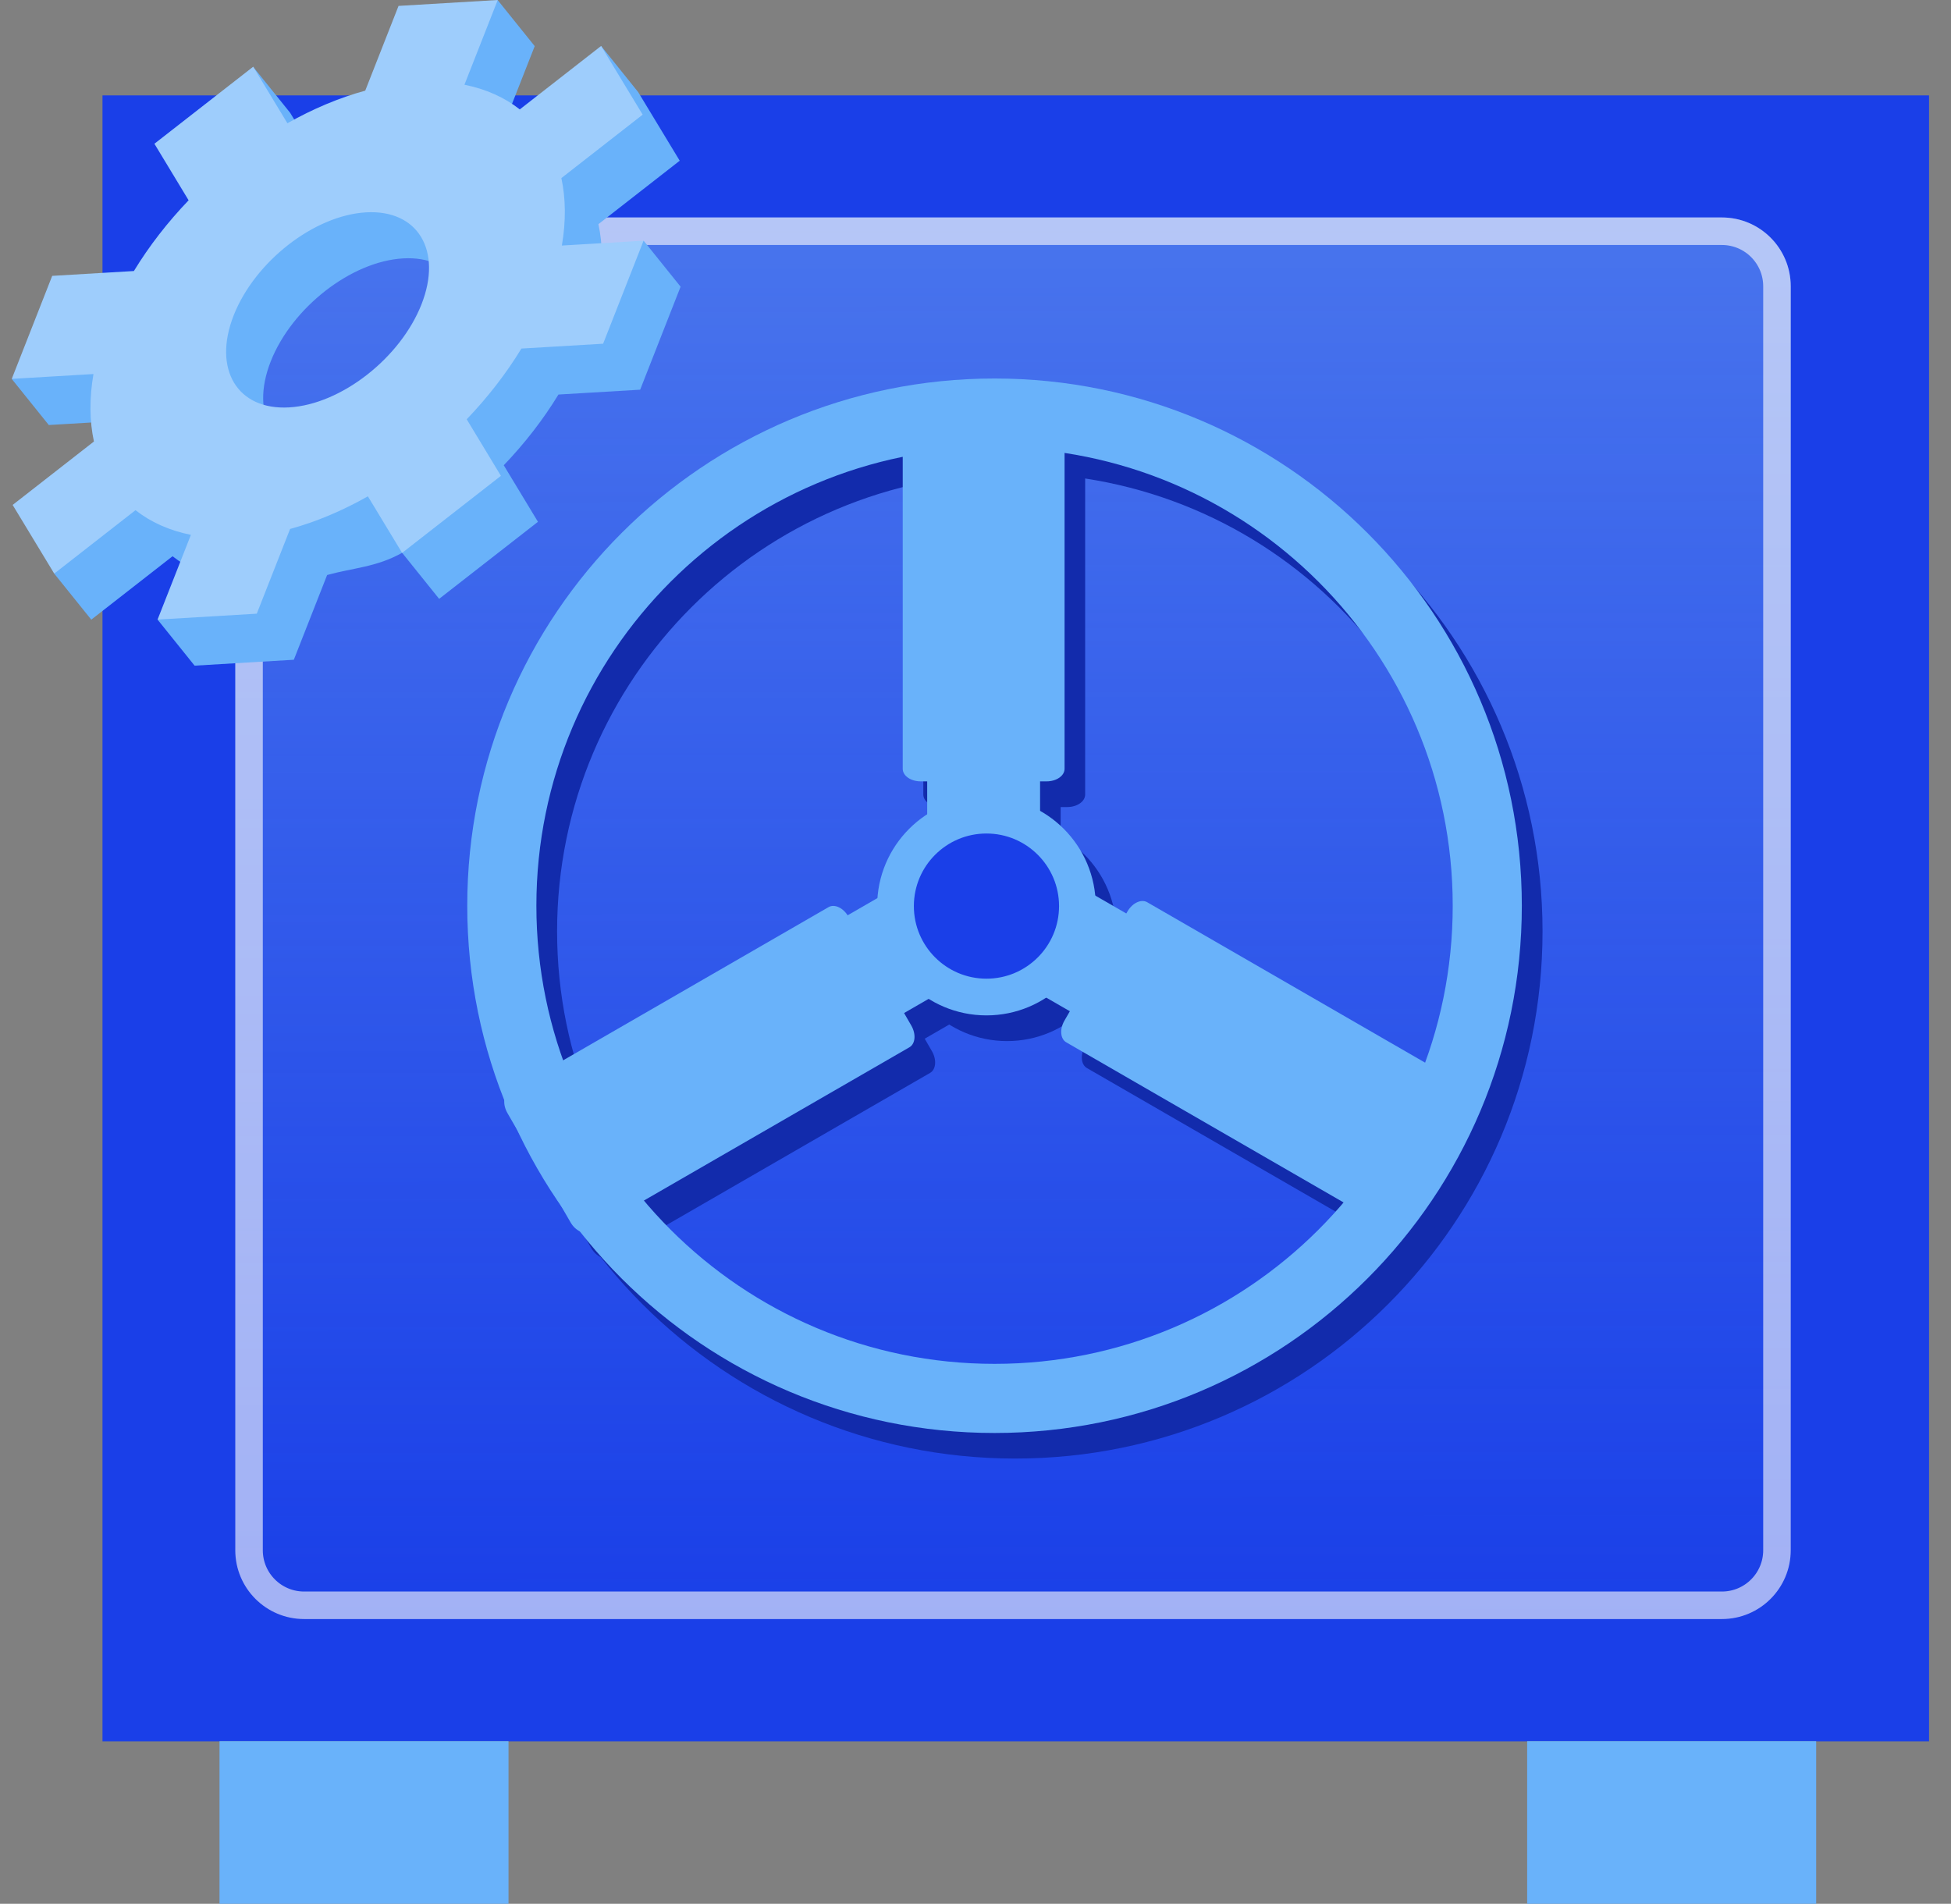 <svg width="83" height="81" viewBox="0 0 83 81" fill="none" xmlns="http://www.w3.org/2000/svg">
<rect x="0" y="0" width="83" height="81" fill="#808080" stroke="none"/>
<g id="Group 28">
<g id="Group 25">
<g id="Group 20">
<path id="Vector" d="M82.066 4.059H4.36V74.086H82.066V4.059Z" fill="#1A3FE8"/>
<g id="Vector_2">
<path fill-rule="evenodd" clip-rule="evenodd" d="M10.009 12.18C10.009 10.563 11.32 9.252 12.938 9.252H73.254C74.871 9.252 76.182 10.563 76.182 12.18V65.957C76.182 67.574 74.871 68.885 73.254 68.885H12.938C11.32 68.885 10.009 67.574 10.009 65.957V12.18Z" fill="url(#paint0_linear_1_3092)"/>
<path d="M10.595 12.18C10.595 10.886 11.644 9.838 12.938 9.838H73.254C74.547 9.838 75.596 10.886 75.596 12.18V65.957C75.596 67.251 74.547 68.299 73.254 68.299H12.938C11.644 68.299 10.595 67.251 10.595 65.957V12.18Z" stroke="#FEFEFE" stroke-opacity="0.6" stroke-width="1.171"/>
</g>
</g>
</g>
<g id="_2206227193008">
<path id="Vector_3" fill-rule="evenodd" clip-rule="evenodd" d="M43.191 17.193C55.58 17.193 65.623 27.235 65.623 39.625C65.623 52.014 55.58 62.056 43.191 62.056C30.802 62.056 20.759 52.014 20.759 39.625C20.759 27.235 30.802 17.193 43.191 17.193ZM43.191 20.133C53.955 20.133 62.682 28.861 62.682 39.625C62.682 50.388 53.955 59.116 43.191 59.116C32.427 59.116 23.7 50.388 23.7 39.625C23.7 28.861 32.427 20.133 43.191 20.133Z" fill="#122BAC"/>
<g id="Group">
<path id="Vector_4" d="M42.842 43.513C44.979 43.513 46.711 41.78 46.711 39.644C46.711 37.507 44.979 35.775 42.842 35.775C40.705 35.775 38.973 37.507 38.973 39.644C38.973 41.78 40.705 43.513 42.842 43.513Z" fill="#122BAC" stroke="#122BAC" stroke-width="1.562" stroke-miterlimit="2.613" stroke-linecap="round" stroke-linejoin="round"/>
<path id="Vector_5" d="M45.123 19.035H40.321V35.779H45.123V19.035Z" fill="#122BAC"/>
<path id="Vector_6" d="M59.216 51.52L61.617 47.362L47.119 38.991L44.718 43.15L59.216 51.52Z" fill="#122BAC"/>
<path id="Vector_7" d="M24.038 47.482L26.439 51.641L40.937 43.27L38.536 39.112L24.038 47.482Z" fill="#122BAC"/>
<path id="Vector_8" d="M45.402 17.593H40.044C39.622 17.593 39.28 17.832 39.28 18.126V33.805C39.28 34.099 39.622 34.337 40.044 34.337H45.402C45.824 34.337 46.165 34.099 46.165 33.805V18.126C46.165 17.832 45.824 17.593 45.402 17.593Z" fill="#122BAC"/>
<path id="Vector_9" d="M60.659 52.888L63.341 48.242C63.551 47.879 63.515 47.465 63.262 47.319L49.682 39.478C49.428 39.332 49.053 39.508 48.843 39.872L46.16 44.518C45.95 44.881 45.986 45.294 46.239 45.441L59.82 53.281C60.073 53.428 60.449 53.252 60.659 52.888Z" fill="#122BAC"/>
<path id="Vector_10" d="M22.466 48.449L25.148 53.095C25.358 53.459 25.734 53.635 25.987 53.488L39.568 45.648C39.821 45.502 39.856 45.088 39.647 44.725L36.964 40.079C36.754 39.715 36.379 39.539 36.125 39.686L22.545 47.526C22.292 47.673 22.256 48.086 22.466 48.449Z" fill="#122BAC"/>
</g>
</g>
<g id="_2206227194112">
<path id="Vector_11" fill-rule="evenodd" clip-rule="evenodd" d="M42.31 16.104C54.7 16.104 64.742 26.146 64.742 38.536C64.742 50.925 54.7 60.968 42.31 60.968C29.921 60.968 19.878 50.925 19.878 38.536C19.878 26.146 29.921 16.104 42.31 16.104ZM42.31 19.044C53.074 19.044 61.802 27.772 61.802 38.536C61.802 49.299 53.074 58.027 42.31 58.027C31.547 58.027 22.819 49.299 22.819 38.536C22.819 27.772 31.547 19.044 42.31 19.044Z" fill="#69B2FA"/>
<g id="Group_2">
<path id="Vector_12" d="M41.966 42.42C44.103 42.42 45.835 40.688 45.835 38.551C45.835 36.414 44.103 34.682 41.966 34.682C39.83 34.682 38.097 36.414 38.097 38.551C38.097 40.688 39.83 42.42 41.966 42.42Z" fill="#1A3FE8" stroke="#69B2FA" stroke-width="1.562" stroke-miterlimit="2.613" stroke-linecap="round" stroke-linejoin="round"/>
<path id="Vector_13" d="M44.247 17.947H39.445V34.69H44.247V17.947Z" fill="#69B2FA"/>
<path id="Vector_14" d="M58.339 50.429L60.74 46.27L46.242 37.899L43.84 42.058L58.339 50.429Z" fill="#69B2FA"/>
<path id="Vector_15" d="M23.16 46.39L25.561 50.549L40.06 42.178L37.659 38.019L23.16 46.39Z" fill="#69B2FA"/>
<path id="Vector_16" d="M44.525 16.5H39.167C38.745 16.5 38.404 16.738 38.404 17.032V32.711C38.404 33.005 38.745 33.244 39.167 33.244H44.525C44.947 33.244 45.289 33.005 45.289 32.711V17.032C45.289 16.738 44.947 16.5 44.525 16.5Z" fill="#69B2FA"/>
<path id="Vector_17" d="M59.781 51.796L62.464 47.15C62.674 46.786 62.638 46.373 62.385 46.227L48.804 38.386C48.551 38.24 48.175 38.416 47.965 38.779L45.283 43.425C45.073 43.789 45.109 44.202 45.362 44.348L58.942 52.189C59.196 52.335 59.572 52.159 59.781 51.796Z" fill="#69B2FA"/>
<path id="Vector_18" d="M21.588 47.358L24.271 52.004C24.48 52.368 24.856 52.544 25.11 52.397L38.69 44.557C38.943 44.41 38.979 43.997 38.769 43.634L36.087 38.988C35.877 38.624 35.501 38.448 35.248 38.595L21.667 46.435C21.414 46.581 21.378 46.995 21.588 47.358Z" fill="#69B2FA"/>
</g>
</g>
<g id="_2206227188976">
<path id="Vector_19" fill-rule="evenodd" clip-rule="evenodd" d="M21.334 5.565C22.255 5.75 23.048 6.109 23.689 6.615L25.572 1.956L27.148 3.916L28.917 6.838L25.458 9.537C25.644 10.398 25.658 11.364 25.479 12.406L27.379 10.238L28.954 12.197L27.234 16.58L23.758 16.786C23.106 17.856 22.317 18.871 21.431 19.795L22.886 22.201L18.682 25.479L17.107 23.519C16.027 24.129 15.031 24.157 13.917 24.464L12.5 28.07L8.279 28.321L6.703 26.361L9.696 24.715C8.776 24.53 7.983 24.171 7.341 23.666L3.883 26.364L2.307 24.405L5.572 20.747C5.386 19.886 5.372 18.92 5.552 17.877L2.076 18.083L0.5 16.123L3.796 13.7L7.272 13.494C7.924 12.424 8.714 11.409 9.6 10.485L8.145 8.079L11.907 5.143L10.769 2.842L12.345 4.801L13.8 7.207C14.879 6.597 15.996 6.123 17.11 5.82L18.527 2.214L21.172 0.003L22.748 1.963L21.331 5.569L21.334 5.565ZM17.145 10.994C19.351 10.865 20.41 12.619 19.506 14.91C18.603 17.201 16.086 19.164 13.879 19.293C11.672 19.422 10.617 17.668 11.517 15.377C12.42 13.086 14.938 11.123 17.145 10.994Z" fill="#69B2FA"/>
<path id="Vector_20" fill-rule="evenodd" clip-rule="evenodd" d="M19.758 3.605C20.679 3.79 21.472 4.149 22.113 4.655L25.572 1.956L27.341 4.878L23.882 7.577C24.068 8.438 24.082 9.404 23.903 10.447L27.379 10.241L25.658 14.624L22.182 14.83C21.531 15.9 20.741 16.915 19.855 17.839L21.31 20.245L17.107 23.523L15.651 21.117C14.572 21.727 13.455 22.201 12.341 22.505L10.924 26.11L6.703 26.361L8.121 22.756C7.2 22.571 6.407 22.212 5.765 21.706L2.307 24.405L0.538 21.483L3.996 18.784C3.81 17.923 3.796 16.957 3.976 15.914L0.5 16.12L2.221 11.737L5.696 11.531C6.348 10.461 7.138 9.446 8.024 8.522L6.569 6.116L10.772 2.838L12.227 5.244C13.307 4.634 14.424 4.16 15.538 3.857L16.955 0.251L21.175 0L19.758 3.605ZM15.569 9.035C17.776 8.906 18.831 10.659 17.931 12.95C17.027 15.241 14.51 17.204 12.303 17.333C10.096 17.462 9.041 15.709 9.941 13.418C10.845 11.127 13.362 9.164 15.569 9.035Z" fill="#9ECDFC"/>
</g>
<g id="Group 26">
<path id="Vector_21" d="M21.633 74.077H9.338V81H21.633V74.077Z" fill="#69B2FA"/>
<path id="Vector_22" d="M77.264 74.077H64.969V81H77.264V74.077Z" fill="#69B2FA"/>
</g>
</g>
<defs>
<linearGradient id="paint0_linear_1_3092" x1="42.988" y1="-103.064" x2="43.104" y2="68.885" gradientUnits="userSpaceOnUse">
<stop stop-color="#A0D9F6"/>
<stop offset="1" stop-color="#A0D9F6" stop-opacity="0"/>
</linearGradient>
</defs>
</svg>
